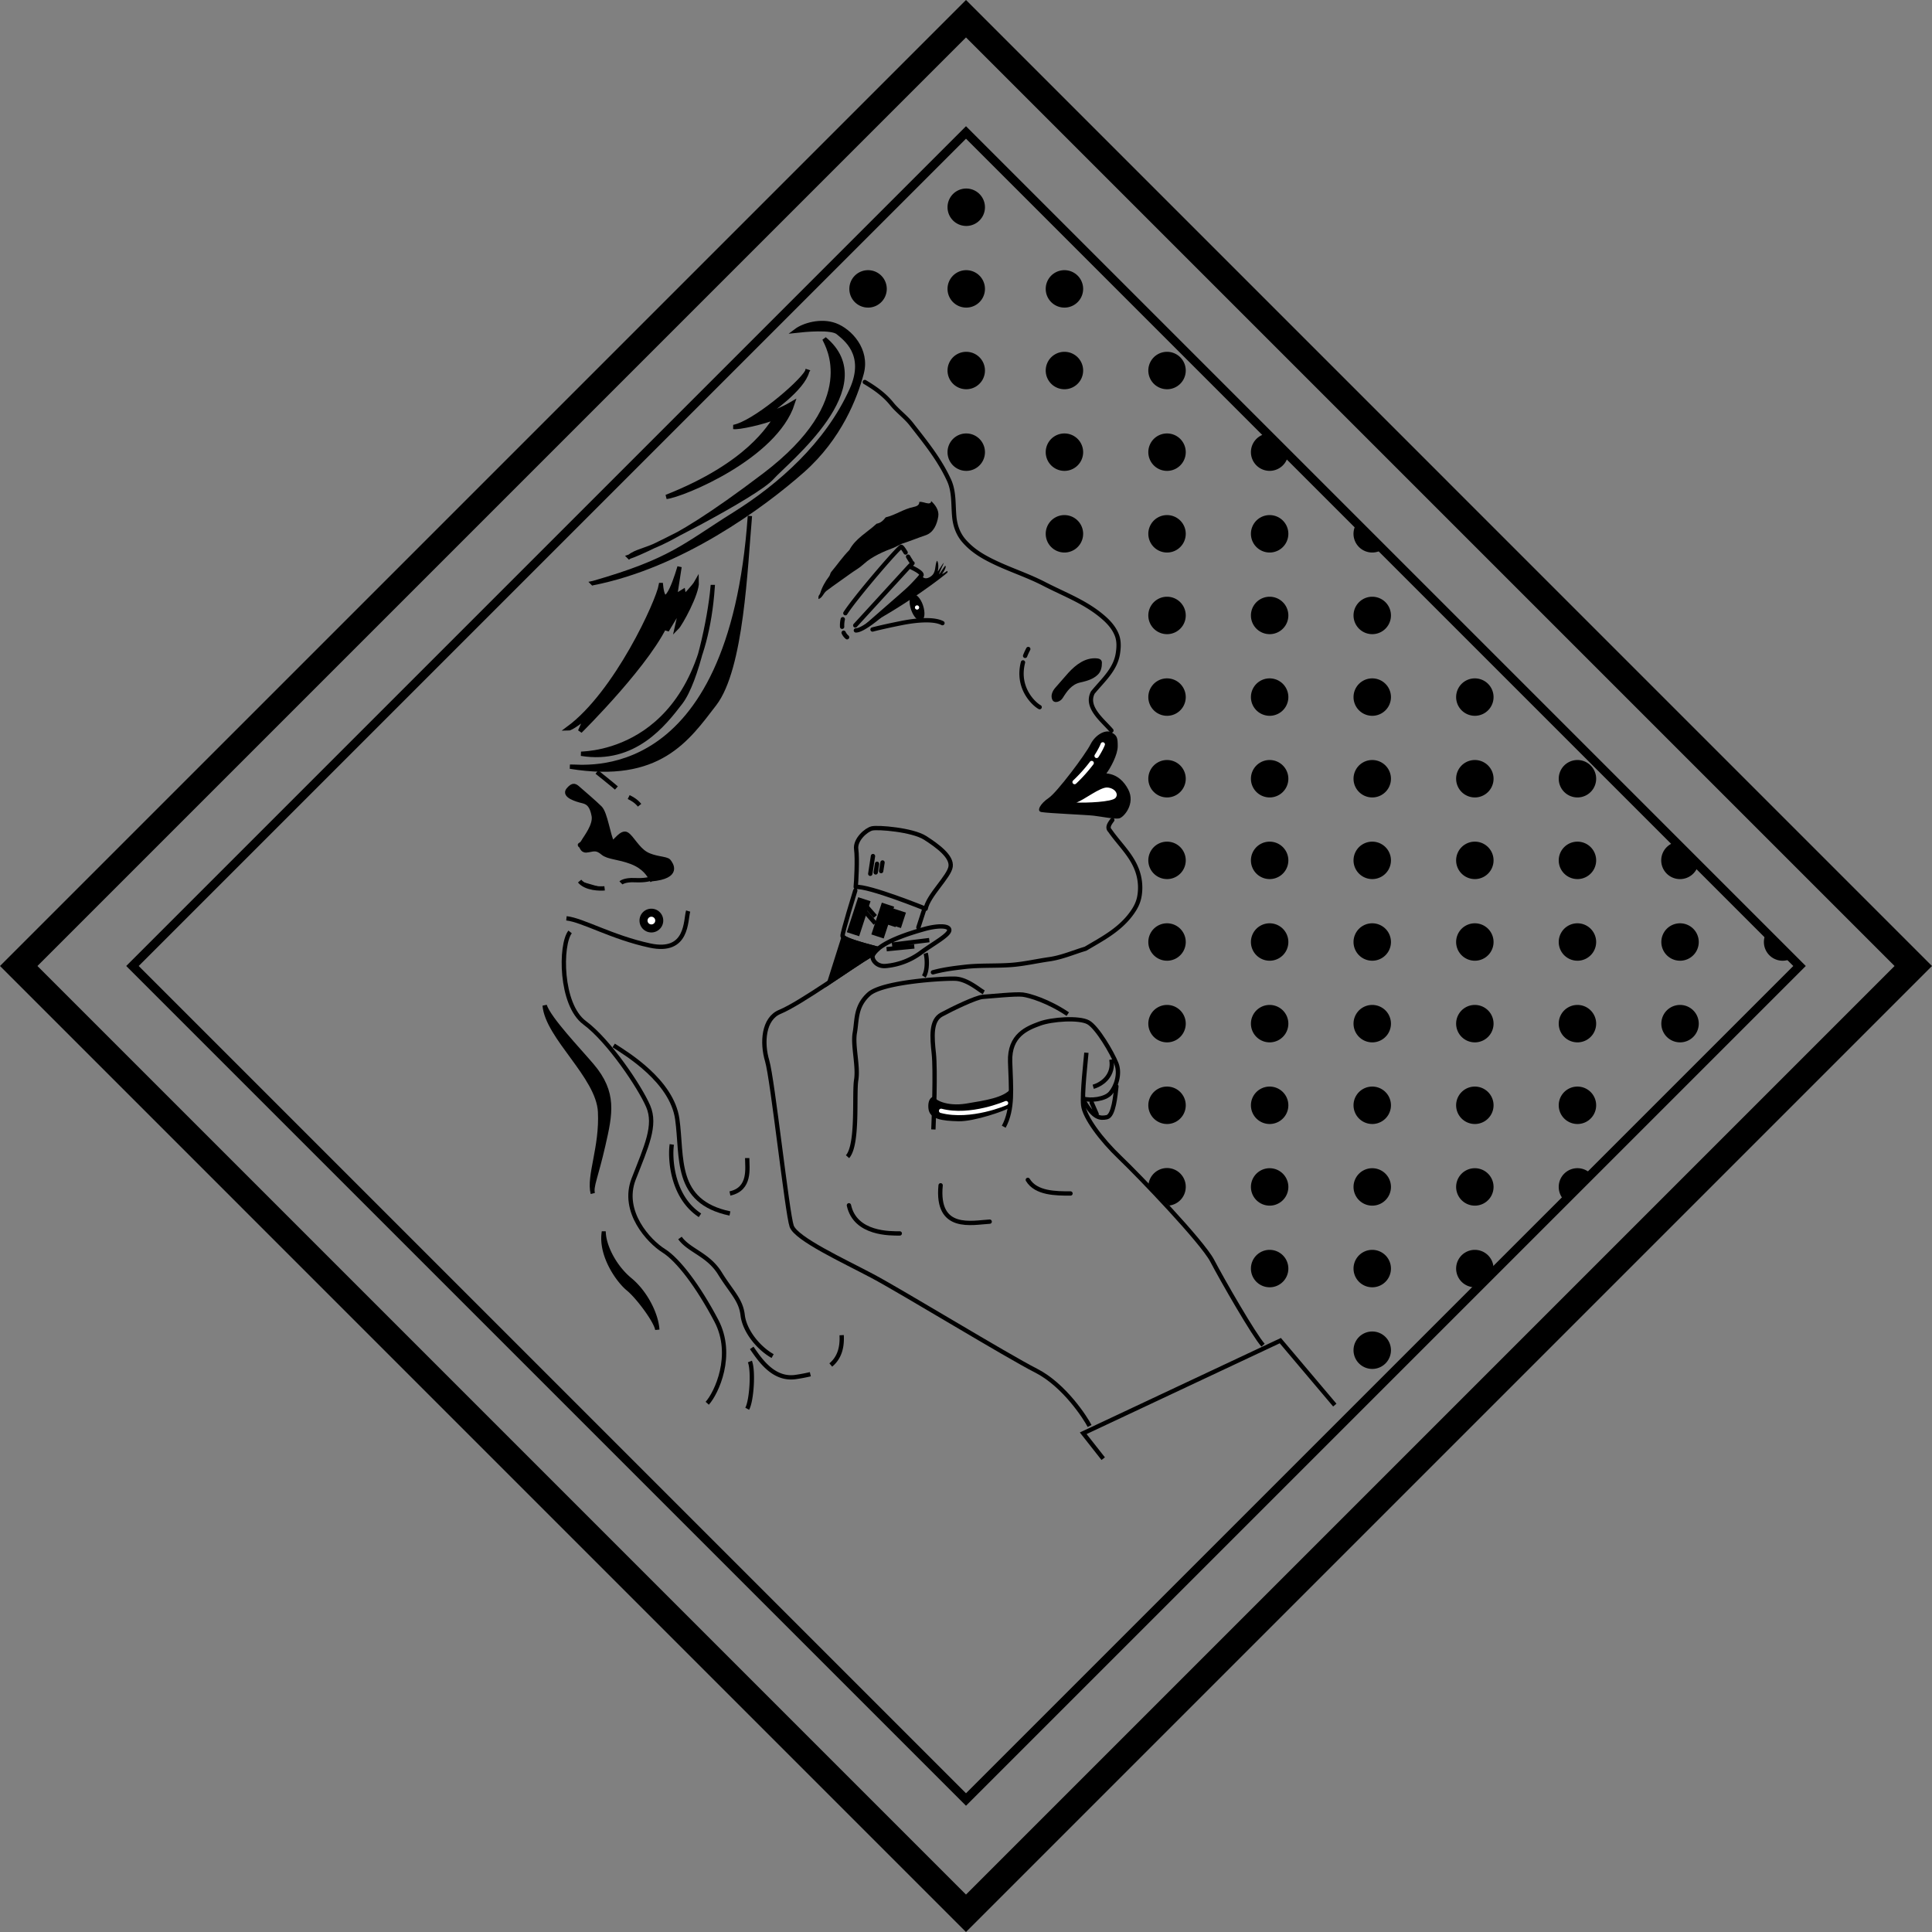 <svg xmlns="http://www.w3.org/2000/svg" width="218.899" height="218.899"><rect width="100%" height="100%" fill="#808080" stroke="none"/><path fill="none" stroke="#000" d="m109.45 15.008 94.44 94.441-94.44 94.438-94.442-94.438zm0 0"/><path fill="none" stroke="#000" stroke-width="3" d="M109.45 2.121 216.777 109.45 109.449 216.778 2.121 109.449Zm0 0"/><path d="M104.403 65.176c.296.566.82.313 1.086.117.601-.449.402-1.133.648-1.726.023-.059.07.004.102.082.09.246.109.652.015 1.082-.039.16.512-.84.684-.97-.008.09-.575 1.224-.528 1.286.028.04.645-.988.703-.941.145.12-.187.703-.37.902.097.055.484-.3.605-.32 0 .066.023.16-.012.191-.215.223-4.617 3.719-9.969 6.445l7.036-6.148m13.593 26.832c.871.145 5.043.309 5.918.41.875.102 2.367.41 2.883.309.516-.102 1.895-1.653 1.027-3.293-.46-.875-1.234-1.7-2.468-1.801.465-.617 1.285-2.11 1.285-3.086 0-.933-.051-1.234-.77-1.594-.601-.3-1.75.254-2.316 1.387-.566 1.133-3.809 5.453-4.734 6.07-.926.618-1.442 1.493-.825 1.598"/><path fill="none" stroke="#fff" stroke-linecap="round" stroke-linejoin="round" stroke-width=".49" d="M124.946 84.34c-.09.242-.313.703-.696 1.305m-.562.808a17.302 17.302 0 0 1-1.934 2.157"/><path fill="#fff" d="M121.961 90.926c.82-.258 2.672-1.75 3.496-1.7.824.055 1.34.723.926 1.184-.41.465-3.344.567-4.422.516"/><path d="M122.367 77.332c.758-.172 1.497-.363 2.051-.926.34-.347.434-.847.43-1.328 0-.336-.285-.453-.524-.48-1.328-.137-2.41.691-3.273 1.629-.504.55-.934 1.094-1.441 1.648-.36.39-.602.93-.383 1.403.226.484.922.226 1.18-.192.48-.77 1.011-1.535 1.96-1.754"/><path fill="none" stroke="#000" stroke-linecap="round" stroke-linejoin="round" stroke-width=".49" d="M117.793 80.121c-.578-.308-2.644-2.11-1.887-5.07m.243-.742c.097-.25.215-.508.355-.774m-18.519-30.25c1.14.676 2.207 1.422 3.062 2.485.633.789 1.574 1.469 2.2 2.27 1.617 2.074 3.187 3.991 4.28 6.37.59 1.282.465 2.711.59 4.098.09 1.004.414 1.973 1.102 2.766.707.816 1.543 1.418 2.477 1.93 2.168 1.19 4.449 1.835 6.636 2.968 2.403 1.242 4.88 2.121 6.907 3.984.57.528 1.054 1.133 1.32 1.848.238.652.207 1.352.098 2.04-.293 1.862-1.73 3.054-2.844 4.429-.86 1.683 1.176 3.18 2.11 4.297m-20.22 27.398c1.145-.32 2.301-.465 3.496-.605 1.875-.227 3.696-.09 5.555-.246 1.39-.121 2.711-.43 4.113-.63 1.45-.206 2.739-.784 4.122-1.195 1.84-1.09 3.742-2.066 5.101-3.84.484-.636.867-1.28 1.012-2.12a5.723 5.723 0 0 0-.406-3.274c-.68-1.57-1.965-2.746-2.93-4.14-.387-.387.004-.86.258-1.212"/><path d="M103.406 67.348c-.378.125-.46.89-.187 1.707.273.82.797 1.379 1.176 1.254.379-.125.46-.89.187-1.711-.27-.817-.797-1.375-1.176-1.25"/><path fill="#fff" d="M103.903 69.067a.238.238 0 0 0 0-.477.24.24 0 0 0-.239.238.24.24 0 0 0 .239.239"/><path fill="none" stroke="#000" stroke-linecap="round" stroke-linejoin="round" stroke-width=".49" d="M106.781 70.602c-.773-.41-2.367-.461-4.683 0-2.313.465-3.238.722-3.238.722m-2.883.876a1.479 1.479 0 0 1-.39-.512m-.173-.672a3.134 3.134 0 0 1 .075-.856m.292-.683c1.118-1.762 5.973-7.403 6.317-7.516.078-.027.285.278.508.637m.284.472c.122.208.235.391.317.512m.18.231-.36.36s1.438.616 1.387.976c-.043.3-5.914 6.304-7.441 6.277m6.055-7.254-6.125 6.688"/><path d="M102.203 61.598c.907-.285 1.758-.645 2.668-.95.907-.308 1.293-1.234 1.438-2.136.11-.691-.332-1.305-.813-1.75.028.234-.195.285-.308.277-.344-.023-.668-.215-1.032-.172.032.395-.37.516-.625.567-1.175.242-2.062.918-3.18 1.183-.28.356-.558.641-1.03.72-1.043.972-2.399 1.671-3.086 2.984-.758.761-1.344 1.628-2.051 2.476-.121.145-.121.348-.23.492-.473.617-.813 1.239-1.036 1.961-.035.102-.144.196-.176.32-.023.102-.008.204-.008.305.454-.144.547-.656.918-.937.93-.7 1.746-1.246 2.653-1.907.648-.472 1.039-.644 1.59-1.152.914-.836 2.242-1.402 3.394-1.832l.914-.45"/><path fill="none" stroke="#000" stroke-linecap="round" stroke-linejoin="round" stroke-width=".49" d="M104.88 102.965s-6.485-2.625-7.927-2.469c.055-.465.207-3.191.055-4.27-.156-1.081 1.129-2.214 1.797-2.366.672-.157 4.582.152 6.023 1.078 1.438.926 3.036 2.11 2.88 3.242-.153 1.133-2.52 3.242-2.829 4.785zm-4.888-5.246-.156.977m-.465-.825-.152.977m-.309-1.852-.308 2.008m-1.699 1.902s-1.493 4.836-1.442 5.145c.055.309 1.39.773 3.965 1.441m5.246-4.32-.617 1.902"/><path fill="none" stroke="#000" stroke-width="1.47" d="m101.946 103.172-.567 1.75m-.051-1.855-.566 1.75m-.152-2.317-1.184 3.602m-1.492-4.219-1.29 3.965"/><path fill="none" stroke="#000" stroke-width=".49" d="m98.086 102.606 1.082 1.234m-1.082-.465 1.082 1.239m-.258 3.546c-.23.407.309 1.391 1.442 1.29a7.807 7.807 0 0 0 3.96-1.493c1.391-1.031 3.243-2.008 3.243-2.574 0-.566-1.441-.516-2.883-.102-1.441.41-4.937 1.438-5.762 2.88zm6.38-1.644-4.22.515m2.52.204-3.137.308m4.427.465c.151.461.257 1.902-.208 2.625m6.793 1.797c-.516-.254-1.851-1.488-3.242-1.543-1.39-.05-8.23.363-9.777 1.75-1.543 1.39-1.336 2.934-1.594 4.375-.258 1.441.41 3.754.156 5.352-.258 1.593.254 7.304-.98 8.69"/><path fill="none" stroke="#000" stroke-width=".49" d="M105.754 127.969c.05-1.184.254-6.688.05-8.59-.206-1.906-.358-3.758.876-4.426 1.234-.668 3.91-1.957 4.68-2.007.773-.051 3.757-.36 4.527-.254.773.101 2.883.718 5.094 2.21m2.883 8.231c1.082-.309 2.367-1.336 2.058-3.086"/><path fill="none" stroke="#000" stroke-width=".49" d="M122.73 124.473c.774.254 2.47.101 3.09-.621.618-.719 1.13-2.16.669-3.344-.465-1.18-2.165-4.113-3.192-4.68-1.031-.566-4.117-.359-5.504.153-1.39.515-3.449 1.289-3.344 4.324.102 3.035.36 5.351-.722 7.355"/><path fill="none" stroke="#000" stroke-width=".49" d="M123.09 119.274c-.05.672-.512 4.632-.36 5.968.157 1.34 2.009 3.86 4.169 5.918 2.16 2.059 9.312 9.516 10.445 11.68 1.129 2.16 4.734 8.438 5.762 9.57m8.129 6.79-6.172-7.305-22.332 10.496 2.265 2.879m-1.543-3.703c-.414-.825-2.832-4.633-6.074-6.278-3.242-1.644-15.226-8.953-18.52-10.703-3.292-1.746-8.644-4.215-9.16-5.656-.511-1.441-2.16-16.672-2.777-18.73-.617-2.06-.433-4.782 1.442-5.555 2.367-.977 8.18-5.196 10.289-6.434"/><path d="M99.426 107.492c-2.176-.566-3.465-.984-3.848-1.285l-1.605 5.074c1.883-1.25 3.691-2.488 4.68-3.07l.257-.05c.137-.239.348-.47.614-.688l-.098.02"/><path fill="none" stroke="#000" stroke-width=".49" d="M99.426 107.492c-2.176-.566-3.465-.984-3.848-1.285l-1.605 5.074c1.883-1.25 3.691-2.488 4.68-3.07l.257-.05c.137-.239.348-.47.614-.688zm0 0"/><path fill="none" stroke="#000" stroke-linecap="round" stroke-linejoin="round" stroke-width=".49" d="M121.29 135.223c-1.645 0-3.91 0-4.837-1.543m-4.32 4.734c-1.957.102-6.07 1.133-5.559-4.117m-4.628 5.453c-1.028 0-5.043.106-5.762-3.187"/><path d="M68.399 139.75c.105 1.547 1.234 3.809 2.984 5.25 1.75 1.442 2.984 3.91 3.09 5.66-.106-.925-2.16-3.707-3.293-4.632-1.133-.926-3.09-3.704-2.781-6.278"/><path fill="none" stroke="#000" stroke-width=".49" d="M68.399 139.75c.105 1.547 1.234 3.809 2.984 5.25 1.75 1.442 2.984 3.91 3.09 5.66-.106-.925-2.16-3.707-3.293-4.632-1.133-.926-3.09-3.704-2.781-6.278zm7.718-10.082c-.207 1.336-.101 5.863 3.192 8.028m-2.266 2.57c1.031 1.441 3.192 1.851 4.528 4.015 1.34 2.16 2.367 2.981 2.574 4.731.203 1.75 1.746 3.707 3.394 4.633m-2.367-.926c.926 1.336 2.469 3.703 5.043 3.289a18.56 18.56 0 0 0 1.598-.305m2.317-1.047c.816-.68 1.323-1.722 1.23-3.378m-10.395 2.984c.414 1.027.207 4.422-.305 5.352"/><path fill="none" stroke="#000" stroke-width=".49" d="M80.13 158.992c1.03-1.128 3.089-5.453 1.03-9.363-2.058-3.91-4.324-6.894-5.968-7.922-1.649-1.031-4.836-4.426-3.395-8.129 1.442-3.703 2.57-6.07 1.645-8.234-.926-2.16-4.426-7.406-7.203-9.465-2.778-2.058-2.778-8.848-1.645-10.289"/><path fill="none" stroke="#000" stroke-width=".49" d="M69.531 118.453c1.442.926 6.586 4.012 7.204 8.332.617 4.325-.41 9.368 5.968 10.704m1.957-6.278c0 1.133.41 3.5-1.957 4.012"/><path d="M67.164 135.223c-.511-1.953 1.032-5.246.825-9.258-.208-4.016-5.97-8.437-6.278-12.043.516 1.547 3.832 5.004 5.352 6.793 2.625 3.086 2.11 5.453 1.285 9.055-.82 3.601-1.387 4.633-1.184 5.453"/><path fill="none" stroke="#000" stroke-width=".49" d="M67.164 135.223c-.511-1.953 1.032-5.246.825-9.258-.208-4.016-5.97-8.437-6.278-12.043.516 1.547 3.832 5.004 5.352 6.793 2.625 3.086 2.11 5.453 1.285 9.055-.82 3.601-1.387 4.633-1.184 5.453zm10.805-32c-.309 1.027 0 4.836-4.32 3.91-4.32-.926-7.614-2.883-9.47-3.086"/><path d="M73.801 105.649a1.345 1.345 0 0 1-1.344-1.348c0-.742.602-1.344 1.344-1.344a1.345 1.345 0 1 1 0 2.692"/><path fill="#fff" d="M73.801 104.739a.436.436 0 1 1 .005-.872.436.436 0 0 1-.005.872"/><path d="M73.801 99.621c-.258-.465-.77-1.39-2.262-1.957-1.492-.566-2.625-.511-3.242-1.027-.617-.516-.926-.465-1.644-.309-.723.157-.672-.359-.875-.515-.207-.153.05 0 .308-.461.254-.465 1.387-1.852 1.184-2.934-.207-1.082-.567-1.492-1.235-1.648-.671-.153-2.214-.614-1.648-1.285.566-.668.773-.461 1.184-.102.41.36 1.8 1.543 2.418 2.16.617.617.925 3.137 1.39 3.961.36-.152 1.078-1.336 1.645-.976.566.359 1.183 1.644 2.16 2.21.98.567 2.316.516 2.574.825.258.308 1.336 1.75-1.957 2.058"/><path fill="none" stroke="#000" stroke-width=".49" d="M73.801 99.621c-.258-.465-.77-1.39-2.262-1.957-1.492-.566-2.625-.511-3.242-1.027-.617-.516-.926-.465-1.644-.309-.723.157-.672-.359-.875-.515-.207-.153.05 0 .308-.461.254-.465 1.387-1.852 1.184-2.934-.207-1.082-.567-1.492-1.235-1.648-.671-.153-2.214-.614-1.648-1.285.566-.668.773-.461 1.184-.102.41.36 1.8 1.543 2.418 2.16.617.617.925 3.137 1.39 3.961.36-.152 1.078-1.336 1.645-.976.566.359 1.183 1.644 2.16 2.21.98.567 2.316.516 2.574.825.258.308 1.336 1.75-1.957 2.058zm0 0"/><path stroke="#000" stroke-width=".49" d="M74.473 99.262c-.672.36-1.39.516-2.574.46-1.184-.05-1.543.31-1.543.31m-1.852.617c-.465.054-2.11.054-2.832-.82m6.793-8.594c-.414-.516-.926-.774-1.234-.926m-1.391-1.028c-.41-.363-2.21-1.804-2.21-1.804"/><path d="M67.164 66.074c9.985-1.953 19.242-8.746 23.774-12.757 4.226-3.75 5.965-8.336 6.687-11.012.719-2.676-1.34-4.836-2.984-5.453-1.649-.617-3.602 0-4.426.617.926-.102 4.012-.41 4.734.207.72.617 3.375 2.41 1.543 6.48-2.777 6.176-8.156 10.899-13.273 14.098-5.762 3.602-7.102 5.25-16.055 7.82"/><path fill="none" stroke="#000" stroke-width=".49" d="M67.164 66.074c9.985-1.953 19.242-8.746 23.774-12.757 4.226-3.75 5.965-8.336 6.687-11.012.719-2.676-1.34-4.836-2.984-5.453-1.649-.617-3.602 0-4.426.617.926-.102 4.012-.41 4.734.207.72.617 3.375 2.41 1.543 6.48-2.777 6.176-8.156 10.899-13.273 14.098-5.762 3.602-7.102 5.25-16.055 7.82zm0 0"/><path d="M71.281 63.09c2.06-.617 14.407-6.996 16.157-8.95 1.75-1.956 12.449-10.394 5.968-15.745.31.722 4.32 6.996-6.792 15.437-12.375 9.395-13.583 7.922-15.333 9.258"/><path fill="none" stroke="#000" stroke-width=".49" d="M71.281 63.09c2.06-.617 14.407-6.996 16.157-8.95 1.75-1.956 12.449-10.394 5.968-15.745.31.722 4.32 6.996-6.792 15.437-12.375 9.395-13.583 7.922-15.333 9.258zm0 0"/><path d="M91.45 42.098c-.825 1.441-6.07 5.867-8.336 6.277.515.106 3.398-.511 4.835-1.129-.718 1.028-3.085 5.348-12.449 9.055 1.852-.207 12.348-4.527 14.305-10.598-.516.309-1.856 1.028-3.191 1.336.617-.41 4.324-2.984 4.835-4.941"/><path fill="none" stroke="#000" stroke-width=".49" d="M91.45 42.098c-.825 1.441-6.07 5.867-8.336 6.277.515.106 3.398-.511 4.835-1.129-.718 1.028-3.085 5.348-12.449 9.055 1.852-.207 12.348-4.527 14.305-10.598-.516.309-1.856 1.028-3.191 1.336.617-.41 4.324-2.984 4.835-4.941zm0 0"/><path d="M74.883 66.281c-.309 1.852-5.043 12.247-10.496 16.258.41 0 2.059-1.336 2.059-1.336l-.723 1.645s8.234-8.129 9.984-12.758c-.105.512-.156 1.336-.156 1.336l1.7-2.828-.567 2.52c.41-.41 2.316-3.86 2.265-5.196-.312.567-1.441 1.695-1.441 1.695L77.403 67l-.926.567.515-3.344s-1.699 6.02-2.109 2.058"/><path fill="none" stroke="#000" stroke-width=".49" d="M74.883 66.281c-.309 1.852-5.043 12.247-10.496 16.258.41 0 2.059-1.336 2.059-1.336l-.723 1.645s8.234-8.129 9.984-12.758c-.105.512-.156 1.336-.156 1.336l1.7-2.828-.567 2.52c.41-.41 2.316-3.86 2.265-5.196-.312.567-1.441 1.695-1.441 1.695L77.403 67l-.926.567.515-3.344s-1.699 6.02-2.109 2.058zm0 0"/><path d="M84.965 58.461c-.512 5.867-.926 17.29-4.012 21.3-3.086 4.013-6.277 8.747-16.359 7.103 1.234-.106 18.21 2.777 20.371-28.403"/><path fill="none" stroke="#000" stroke-width=".49" d="M84.965 58.461c-.512 5.867-.926 17.29-4.012 21.3-3.086 4.013-6.277 8.747-16.359 7.103 1.234-.106 18.21 2.777 20.371-28.403zm0 0"/><path d="M80.746 66.508c-.304 3.52-1.789 10.68-3.64 13.09-1.852 2.406-5.207 6.789-11.258 5.805.742-.063 13.605-.188 14.898-18.895"/><path fill="none" stroke="#000" stroke-width=".49" d="M80.746 66.508c-.304 3.52-1.789 10.68-3.64 13.09-1.852 2.406-5.207 6.789-11.258 5.805.742-.063 13.605-.188 14.898-18.895zm0 0"/><path fill="none" stroke="#000" stroke-linecap="round" stroke-linejoin="round" stroke-width=".49" d="M126.489 123.082c-.106 1.028-.31 3.344-1.083 3.5-.773.153-1.464.13-2.597-1.828m.875.18.566 1.285"/><path d="M114.5 123.39s-.05 1.65-.207 2.161c-.308.258-3.91 1.543-5.71 1.492-1.802-.05-3.294-.207-3.395-1.492-.106-1.285.668-1.336.668-1.336-.051.36 1.39 1.184 3.601.824 2.211-.363 4.219-.672 5.043-1.648"/><path fill="none" stroke="#fff" stroke-linecap="round" stroke-linejoin="round" stroke-width=".49" d="M113.985 124.985s-4.012 1.75-7.356.875"/><path d="M109.477 25.602a2.12 2.12 0 1 0 0-4.241 2.12 2.12 0 0 0 0 4.24m0 9.251a2.12 2.12 0 1 0 0-4.241 2.12 2.12 0 0 0 0 4.24m0 9.251a2.12 2.12 0 1 0 0-4.241 2.12 2.12 0 0 0 0 4.24m0 9.251a2.12 2.12 0 1 0 0-4.241 2.12 2.12 0 0 0 0 4.24m11.125-18.499a2.12 2.12 0 1 0 0-4.241 2.12 2.12 0 0 0 0 4.24m0 9.251a2.12 2.12 0 1 0 0-4.241 2.12 2.12 0 0 0 0 4.24m0 9.251a2.12 2.12 0 1 0 0-4.241 2.12 2.12 0 0 0 0 4.24m0 9.251a2.12 2.12 0 1 0 0-4.241 2.12 2.12 0 0 0 0 4.24m11.625-18.499a2.12 2.12 0 1 0 0-4.241 2.12 2.12 0 0 0 0 4.24m0 9.251a2.12 2.12 0 1 0 0-4.241 2.12 2.12 0 0 0 0 4.24m0 9.251a2.12 2.12 0 1 0 0-4.241 2.12 2.12 0 0 0 0 4.24m0 9.251a2.12 2.12 0 1 0 0-4.241 2.12 2.12 0 0 0 0 4.24m0 9.251a2.12 2.12 0 1 0 0-4.241 2.12 2.12 0 0 0 0 4.24m0 9.251a2.12 2.12 0 1 0 0-4.241 2.12 2.12 0 0 0 0 4.24m0 9.251a2.12 2.12 0 1 0 0-4.241 2.12 2.12 0 0 0 0 4.24m0 9.251a2.12 2.12 0 1 0 0-4.241 2.12 2.12 0 0 0 0 4.24m0 9.251a2.12 2.12 0 1 0 0-4.241 2.12 2.12 0 0 0 0 4.24m0 9.251a2.12 2.12 0 1 0 0-4.241 2.12 2.12 0 0 0 0 4.24m.246 9.239a2.126 2.126 0 0 0 1.875-2.11 2.12 2.12 0 0 0-4.227-.253l2.352 2.363m11.187-87.473a2.12 2.12 0 1 0 2.297 2.36l-2.297-2.36m.192 13.485a2.12 2.12 0 1 0 0-4.241 2.12 2.12 0 0 0 0 4.24m0 9.251a2.12 2.12 0 1 0 0-4.241 2.12 2.12 0 0 0 0 4.24m0 9.251a2.12 2.12 0 1 0 0-4.241 2.12 2.12 0 0 0 0 4.24m0 9.251a2.12 2.12 0 1 0 0-4.241 2.12 2.12 0 0 0 0 4.24m0 9.251a2.12 2.12 0 1 0 0-4.241 2.12 2.12 0 0 0 0 4.24m0 9.251a2.12 2.12 0 1 0 0-4.241 2.12 2.12 0 0 0 0 4.24m0 9.251a2.12 2.12 0 1 0 0-4.241 2.12 2.12 0 0 0 0 4.24m0 9.251a2.12 2.12 0 1 0 0-4.241 2.12 2.12 0 0 0 0 4.24m0 9.251a2.12 2.12 0 1 0 0-4.241 2.12 2.12 0 0 0 0 4.24m0 9.251a2.12 2.12 0 1 0 0-4.241 2.12 2.12 0 0 0 0 4.24m9.859-86.546a2.12 2.12 0 0 0 3.027 2.879l-3.027-2.88m1.766 12.548a2.12 2.12 0 1 0 0-4.241 2.12 2.12 0 0 0 0 4.24m0 9.251a2.12 2.12 0 1 0 0-4.241 2.12 2.12 0 0 0 0 4.24m0 9.251a2.12 2.12 0 1 0 0-4.241 2.12 2.12 0 0 0 0 4.24m0 9.251a2.12 2.12 0 1 0 0-4.241 2.12 2.12 0 0 0 0 4.24m0 9.251a2.12 2.12 0 1 0 0-4.241 2.12 2.12 0 0 0 0 4.24m0 9.251a2.12 2.12 0 1 0 0-4.241 2.12 2.12 0 0 0 0 4.24m0 9.251a2.12 2.12 0 1 0 0-4.241 2.12 2.12 0 0 0 0 4.24m0 9.251a2.12 2.12 0 1 0 0-4.241 2.12 2.12 0 0 0 0 4.24m0 9.251a2.12 2.12 0 1 0 0-4.241 2.12 2.12 0 0 0 0 4.24m0 9.251a2.12 2.12 0 1 0 0-4.241 2.12 2.12 0 0 0 0 4.24m11.625-73.999a2.12 2.12 0 1 0 0-4.241 2.12 2.12 0 0 0 0 4.24m0 9.251a2.12 2.12 0 1 0 0-4.241 2.12 2.12 0 0 0 0 4.24m0 9.251a2.12 2.12 0 1 0 0-4.241 2.12 2.12 0 0 0 0 4.24m0 9.251a2.12 2.12 0 1 0 0-4.241 2.12 2.12 0 0 0 0 4.24m0 9.251a2.12 2.12 0 1 0 0-4.241 2.12 2.12 0 0 0 0 4.24m0 9.251a2.12 2.12 0 1 0 0-4.241 2.12 2.12 0 0 0 0 4.24m0 9.251a2.12 2.12 0 1 0 0-4.241 2.12 2.12 0 0 0 0 4.24m0 9.251a2.12 2.12 0 1 0 0-4.241 2.12 2.12 0 0 0 0 4.24m11.625-55.499a2.12 2.12 0 1 0 0-4.241 2.12 2.12 0 0 0 0 4.24m0 9.251a2.12 2.12 0 1 0 0-4.241 2.12 2.12 0 0 0 0 4.24m0 9.251a2.12 2.12 0 1 0 0-4.241 2.12 2.12 0 0 0 0 4.24m0 9.251a2.12 2.12 0 1 0 0-4.241 2.12 2.12 0 0 0 0 4.24m0 9.251a2.12 2.12 0 1 0 0-4.241 2.12 2.12 0 0 0 0 4.24m1.5 5.629a2.12 2.12 0 0 0-3.621 1.5c0 .618.261 1.176.683 1.563l2.938-3.062m9.683-37.575a2.12 2.12 0 0 0 .442 4.196 2.12 2.12 0 0 0 2.086-1.742l-2.528-2.454m.442 13.446a2.12 2.12 0 1 0 0-4.241 2.12 2.12 0 0 0 0 4.24m0 9.251a2.12 2.12 0 1 0 0-4.241 2.12 2.12 0 0 0 0 4.24m9.738-12.343a2.12 2.12 0 0 0 1.887 3.094c.379 0 .738-.098 1.047-.274l-2.934-2.82M98.352 34.852a2.12 2.12 0 1 0 0-4.241 2.12 2.12 0 0 0 0 4.24"/></svg>
